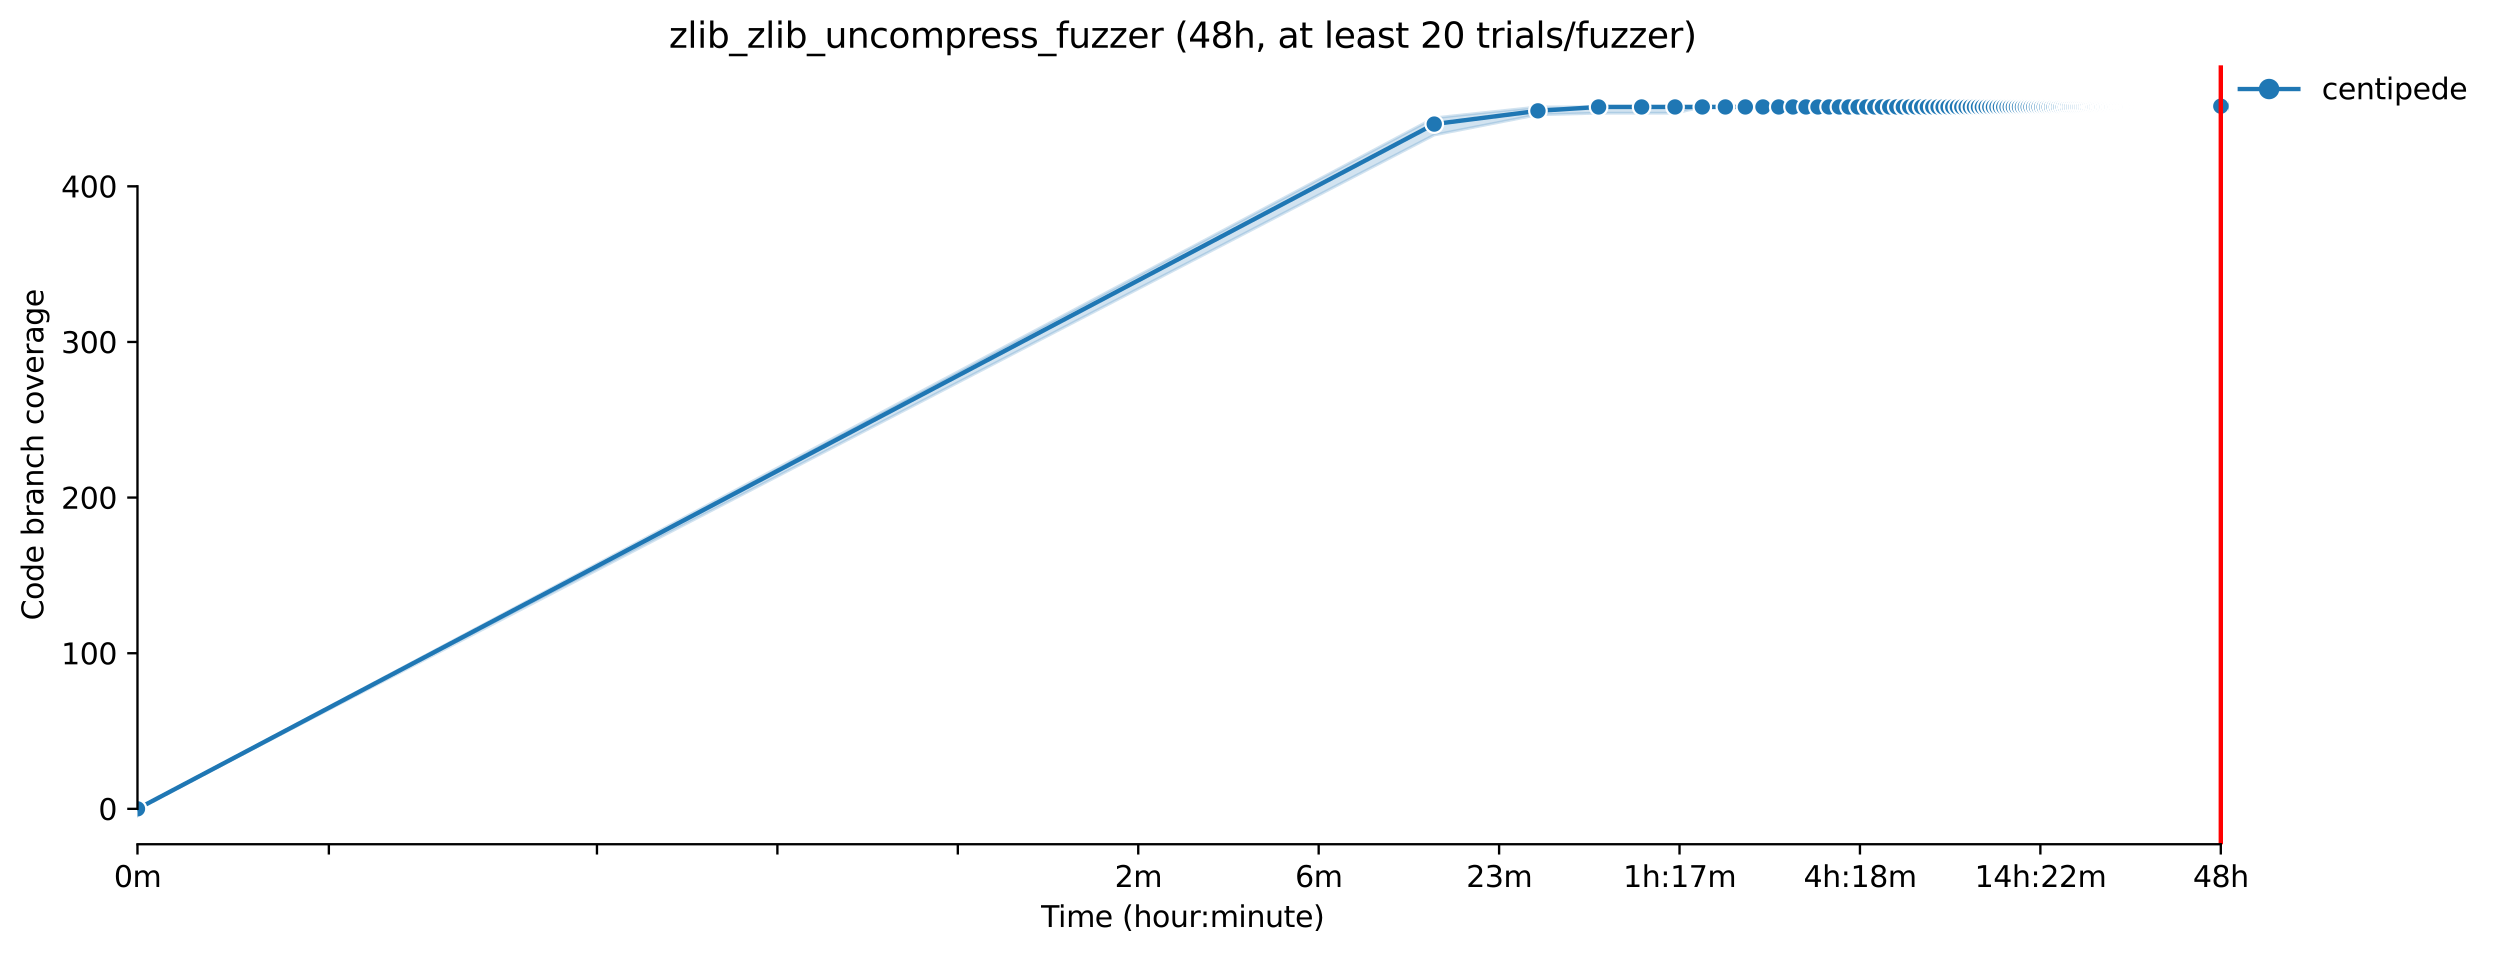 <?xml version="1.0" encoding="utf-8" standalone="no"?>
<!DOCTYPE svg PUBLIC "-//W3C//DTD SVG 1.1//EN"
  "http://www.w3.org/Graphics/SVG/1.1/DTD/svg11.dtd">
<svg xmlns:xlink="http://www.w3.org/1999/xlink" width="854.096pt" height="325.986pt" viewBox="0 0 854.096 325.986" xmlns="http://www.w3.org/2000/svg" version="1.1">
 <defs>
  <style type="text/css">*{stroke-linejoin: round; stroke-linecap: butt}</style>
 </defs>
 <g id="figure_1">
  <g id="patch_1">
   <path d="M 0 325.986 
L 854.096 325.986 
L 854.096 0 
L 0 0 
z
" style="fill: #ffffff"/>
  </g>
  <g id="axes_1">
   <g id="patch_2">
    <path d="M 46.966 288.43 
L 761.206 288.43 
L 761.206 22.318 
L 46.966 22.318 
z
" style="fill: #ffffff"/>
   </g>
   <g id="PolyCollection_1">
    <defs>
     <path id="ma73a3c21d6" d="M 46.966 -49.652 
L 46.966 -49.652 
L 489.99 -279.875 
L 525.418 -286.787 
L 546.142 -287.319 
L 560.846 -287.319 
L 572.252 -287.319 
L 581.57 -289.426 
L 589.449 -289.445 
L 596.275 -289.445 
L 602.295 -289.445 
L 607.68 -289.445 
L 612.551 -289.445 
L 616.999 -289.445 
L 621.09 -289.445 
L 624.878 -289.445 
L 628.404 -289.445 
L 631.703 -289.445 
L 634.801 -289.445 
L 637.723 -289.445 
L 640.486 -289.445 
L 643.108 -289.445 
L 645.602 -289.445 
L 647.98 -289.445 
L 650.252 -289.445 
L 652.427 -289.445 
L 654.514 -289.445 
L 656.518 -289.445 
L 658.447 -289.445 
L 660.306 -289.445 
L 662.1 -289.445 
L 663.832 -289.445 
L 665.508 -289.445 
L 667.131 -289.445 
L 668.704 -289.445 
L 670.23 -289.445 
L 671.711 -289.445 
L 673.151 -289.445 
L 674.552 -289.445 
L 675.915 -289.445 
L 677.242 -289.445 
L 678.536 -289.445 
L 679.799 -289.445 
L 681.03 -289.445 
L 682.233 -289.445 
L 683.408 -289.445 
L 684.557 -289.445 
L 685.68 -289.445 
L 686.779 -289.445 
L 687.855 -289.445 
L 688.909 -289.445 
L 689.942 -289.445 
L 690.954 -289.445 
L 691.946 -289.445 
L 692.92 -289.445 
L 693.875 -289.445 
L 694.813 -289.445 
L 695.734 -289.445 
L 696.639 -289.445 
L 697.528 -289.445 
L 698.402 -289.445 
L 699.261 -289.445 
L 700.105 -289.445 
L 700.937 -289.445 
L 701.754 -289.445 
L 702.559 -289.445 
L 703.352 -289.445 
L 704.132 -289.445 
L 704.901 -289.445 
L 705.658 -289.445 
L 706.404 -289.445 
L 707.14 -289.445 
L 707.865 -289.445 
L 708.58 -289.445 
L 709.285 -289.445 
L 709.98 -289.445 
L 710.666 -289.445 
L 711.343 -289.445 
L 712.011 -289.445 
L 712.671 -289.445 
L 713.322 -289.445 
L 713.965 -289.445 
L 714.6 -289.445 
L 715.227 -289.445 
L 715.846 -289.445 
L 716.458 -289.445 
L 717.063 -289.445 
L 717.661 -289.445 
L 718.252 -289.445 
L 718.836 -289.445 
L 719.414 -289.445 
L 719.985 -289.445 
L 720.55 -289.445 
L 721.108 -289.445 
L 721.661 -289.445 
L 722.207 -289.445 
L 722.748 -289.445 
L 723.284 -289.445 
L 723.813 -289.445 
L 724.337 -289.445 
L 724.856 -289.445 
L 725.37 -289.445 
L 725.879 -289.445 
L 726.382 -289.445 
L 726.881 -289.445 
L 727.375 -289.445 
L 727.864 -289.445 
L 728.348 -289.445 
L 728.828 -289.445 
L 729.304 -289.445 
L 729.775 -289.445 
L 730.242 -289.445 
L 730.704 -289.445 
L 731.163 -289.445 
L 731.617 -289.445 
L 732.067 -289.445 
L 732.514 -289.445 
L 732.956 -289.445 
L 733.395 -289.445 
L 733.83 -289.445 
L 734.261 -289.445 
L 734.689 -289.445 
L 735.113 -289.445 
L 735.534 -289.445 
L 735.951 -289.445 
L 736.365 -289.445 
L 736.775 -289.445 
L 737.183 -289.445 
L 737.587 -289.445 
L 737.988 -289.445 
L 738.385 -289.445 
L 738.78 -289.445 
L 739.172 -289.445 
L 739.56 -289.445 
L 739.946 -289.445 
L 740.329 -289.445 
L 740.709 -289.445 
L 741.086 -289.445 
L 741.461 -289.445 
L 741.832 -289.445 
L 742.202 -289.445 
L 742.568 -289.445 
L 742.932 -289.445 
L 743.293 -289.445 
L 743.652 -289.445 
L 744.008 -289.445 
L 744.362 -289.445 
L 744.713 -289.445 
L 745.062 -289.445 
L 745.408 -289.445 
L 745.752 -289.445 
L 746.094 -289.445 
L 746.434 -289.445 
L 746.771 -289.445 
L 747.106 -289.445 
L 747.439 -289.445 
L 747.77 -289.445 
L 748.099 -289.445 
L 748.426 -289.445 
L 748.75 -289.445 
L 749.073 -289.445 
L 749.393 -289.445 
L 749.711 -289.445 
L 750.028 -289.445 
L 750.342 -289.445 
L 750.655 -289.445 
L 750.966 -289.445 
L 751.275 -289.445 
L 751.582 -289.445 
L 751.887 -289.445 
L 752.19 -289.445 
L 752.492 -289.445 
L 752.791 -289.445 
L 753.089 -289.445 
L 753.386 -289.445 
L 753.68 -289.445 
L 753.973 -289.445 
L 754.265 -289.445 
L 754.554 -289.445 
L 754.842 -289.445 
L 755.128 -289.445 
L 755.413 -289.445 
L 755.696 -289.445 
L 755.978 -289.445 
L 756.258 -289.445 
L 756.537 -289.445 
L 756.814 -289.445 
L 757.089 -289.445 
L 757.363 -289.445 
L 757.636 -289.445 
L 757.907 -289.445 
L 758.177 -289.445 
L 758.445 -289.445 
L 758.712 -289.445 
L 758.712 -291.572 
L 758.712 -291.572 
L 758.445 -291.572 
L 758.177 -291.572 
L 757.907 -291.572 
L 757.636 -291.572 
L 757.363 -291.572 
L 757.089 -291.572 
L 756.814 -291.572 
L 756.537 -291.572 
L 756.258 -291.572 
L 755.978 -291.572 
L 755.696 -291.572 
L 755.413 -291.572 
L 755.128 -291.572 
L 754.842 -291.572 
L 754.554 -291.572 
L 754.265 -291.572 
L 753.973 -291.572 
L 753.68 -291.572 
L 753.386 -291.572 
L 753.089 -291.572 
L 752.791 -291.572 
L 752.492 -291.572 
L 752.19 -291.572 
L 751.887 -291.572 
L 751.582 -291.572 
L 751.275 -291.572 
L 750.966 -291.572 
L 750.655 -291.572 
L 750.342 -291.572 
L 750.028 -291.572 
L 749.711 -291.572 
L 749.393 -291.572 
L 749.073 -291.572 
L 748.75 -291.306 
L 748.426 -291.041 
L 748.099 -291.306 
L 747.77 -291.306 
L 747.439 -291.306 
L 747.106 -291.306 
L 746.771 -291.306 
L 746.434 -291.306 
L 746.094 -291.572 
L 745.752 -291.306 
L 745.408 -291.306 
L 745.062 -291.306 
L 744.713 -291.306 
L 744.362 -291.313 
L 744.008 -291.306 
L 743.652 -291.306 
L 743.293 -291.306 
L 742.932 -291.041 
L 742.568 -291.306 
L 742.202 -291.041 
L 741.832 -291.041 
L 741.461 -291.041 
L 741.086 -291.306 
L 740.709 -290.775 
L 740.329 -291.041 
L 739.946 -291.041 
L 739.56 -291.041 
L 739.172 -291.041 
L 738.78 -290.781 
L 738.385 -291.047 
L 737.988 -291.041 
L 737.587 -291.041 
L 737.183 -291.041 
L 736.775 -291.041 
L 736.365 -291.041 
L 735.951 -290.775 
L 735.534 -291.041 
L 735.113 -291.306 
L 734.689 -291.041 
L 734.261 -291.041 
L 733.83 -291.041 
L 733.395 -291.041 
L 732.956 -291.041 
L 732.514 -290.775 
L 732.067 -291.041 
L 731.617 -291.041 
L 731.163 -291.041 
L 730.704 -291.041 
L 730.242 -291.041 
L 729.775 -291.041 
L 729.304 -291.041 
L 728.828 -291.041 
L 728.348 -291.041 
L 727.864 -291.041 
L 727.375 -291.041 
L 726.881 -291.041 
L 726.382 -291.041 
L 725.879 -291.041 
L 725.37 -291.041 
L 724.856 -291.041 
L 724.337 -291.306 
L 723.813 -291.041 
L 723.284 -291.041 
L 722.748 -291.041 
L 722.207 -291.047 
L 721.661 -291.041 
L 721.108 -291.047 
L 720.55 -291.041 
L 719.985 -291.041 
L 719.414 -291.041 
L 718.836 -291.041 
L 718.252 -291.041 
L 717.661 -291.041 
L 717.063 -291.041 
L 716.458 -291.041 
L 715.846 -291.041 
L 715.227 -291.306 
L 714.6 -291.041 
L 713.965 -291.041 
L 713.322 -291.041 
L 712.671 -291.041 
L 712.011 -291.041 
L 711.343 -291.041 
L 710.666 -291.041 
L 709.98 -291.041 
L 709.285 -291.041 
L 708.58 -291.041 
L 707.865 -290.781 
L 707.14 -291.041 
L 706.404 -291.041 
L 705.658 -291.041 
L 704.901 -291.041 
L 704.132 -291.041 
L 703.352 -291.041 
L 702.559 -291.041 
L 701.754 -291.041 
L 700.937 -291.041 
L 700.105 -291.041 
L 699.261 -291.041 
L 698.402 -291.041 
L 697.528 -291.041 
L 696.639 -291.041 
L 695.734 -291.041 
L 694.813 -291.041 
L 693.875 -291.041 
L 692.92 -291.306 
L 691.946 -291.572 
L 690.954 -291.041 
L 689.942 -291.041 
L 688.909 -291.041 
L 687.855 -291.572 
L 686.779 -291.306 
L 685.68 -290.781 
L 684.557 -291.041 
L 683.408 -291.041 
L 682.233 -291.041 
L 681.03 -291.041 
L 679.799 -291.041 
L 678.536 -291.306 
L 677.242 -291.041 
L 675.915 -291.041 
L 674.552 -291.041 
L 673.151 -291.313 
L 671.711 -291.306 
L 670.23 -290.775 
L 668.704 -290.775 
L 667.131 -291.041 
L 665.508 -290.243 
L 663.832 -290.509 
L 662.1 -290.243 
L 660.306 -290.509 
L 658.447 -290.243 
L 656.518 -290.509 
L 654.514 -290.243 
L 652.427 -290.243 
L 650.252 -290.243 
L 647.98 -290.243 
L 645.602 -290.243 
L 643.108 -290.509 
L 640.486 -290.243 
L 637.723 -290.243 
L 634.801 -290.243 
L 631.703 -290.509 
L 628.404 -290.243 
L 624.878 -290.243 
L 621.09 -290.509 
L 616.999 -290.243 
L 612.551 -290.243 
L 607.68 -289.977 
L 602.295 -289.711 
L 596.275 -289.445 
L 589.449 -289.445 
L 581.57 -289.445 
L 572.252 -289.445 
L 560.846 -289.445 
L 546.142 -289.445 
L 525.418 -289.445 
L 489.99 -285.724 
L 46.966 -49.652 
z
" style="stroke: #1f77b4; stroke-opacity: 0.2"/>
    </defs>
    <g clip-path="url(#pc177190a1e)">
     <use xlink:href="#ma73a3c21d6" x="0" y="325.986" style="fill: #1f77b4; fill-opacity: 0.2; stroke: #1f77b4; stroke-opacity: 0.2"/>
    </g>
   </g>
   <g id="matplotlib.axis_1">
    <g id="xtick_1">
     <g id="line2d_1">
      <defs>
       <path id="mec82f79490" d="M 0 0 
L 0 3.5 
" style="stroke: #000000; stroke-width: 0.8"/>
      </defs>
      <g>
       <use xlink:href="#mec82f79490" x="46.966" y="288.43" style="stroke: #000000; stroke-width: 0.8"/>
      </g>
     </g>
     <g id="text_1">
      <!-- 0m -->
      <g transform="translate(38.914 303.029) scale(0.1 -0.1)">
       <defs>
        <path id="DejaVuSans-30" d="M 2034 4250 
Q 1547 4250 1301 3770 
Q 1056 3291 1056 2328 
Q 1056 1369 1301 889 
Q 1547 409 2034 409 
Q 2525 409 2770 889 
Q 3016 1369 3016 2328 
Q 3016 3291 2770 3770 
Q 2525 4250 2034 4250 
z
M 2034 4750 
Q 2819 4750 3233 4129 
Q 3647 3509 3647 2328 
Q 3647 1150 3233 529 
Q 2819 -91 2034 -91 
Q 1250 -91 836 529 
Q 422 1150 422 2328 
Q 422 3509 836 4129 
Q 1250 4750 2034 4750 
z
" transform="scale(0.016)"/>
        <path id="DejaVuSans-6d" d="M 3328 2828 
Q 3544 3216 3844 3400 
Q 4144 3584 4550 3584 
Q 5097 3584 5394 3201 
Q 5691 2819 5691 2113 
L 5691 0 
L 5113 0 
L 5113 2094 
Q 5113 2597 4934 2840 
Q 4756 3084 4391 3084 
Q 3944 3084 3684 2787 
Q 3425 2491 3425 1978 
L 3425 0 
L 2847 0 
L 2847 2094 
Q 2847 2600 2669 2842 
Q 2491 3084 2119 3084 
Q 1678 3084 1418 2786 
Q 1159 2488 1159 1978 
L 1159 0 
L 581 0 
L 581 3500 
L 1159 3500 
L 1159 2956 
Q 1356 3278 1631 3431 
Q 1906 3584 2284 3584 
Q 2666 3584 2933 3390 
Q 3200 3197 3328 2828 
z
" transform="scale(0.016)"/>
       </defs>
       <use xlink:href="#DejaVuSans-30"/>
       <use xlink:href="#DejaVuSans-6d" x="63.623"/>
      </g>
     </g>
    </g>
    <g id="xtick_2">
     <g id="line2d_2">
      <g>
       <use xlink:href="#mec82f79490" x="112.349" y="288.43" style="stroke: #000000; stroke-width: 0.8"/>
      </g>
     </g>
    </g>
    <g id="xtick_3">
     <g id="line2d_3">
      <g>
       <use xlink:href="#mec82f79490" x="203.945" y="288.43" style="stroke: #000000; stroke-width: 0.8"/>
      </g>
     </g>
    </g>
    <g id="xtick_4">
     <g id="line2d_4">
      <g>
       <use xlink:href="#mec82f79490" x="265.586" y="288.43" style="stroke: #000000; stroke-width: 0.8"/>
      </g>
     </g>
    </g>
    <g id="xtick_5">
     <g id="line2d_5">
      <g>
       <use xlink:href="#mec82f79490" x="327.227" y="288.43" style="stroke: #000000; stroke-width: 0.8"/>
      </g>
     </g>
    </g>
    <g id="xtick_6">
     <g id="line2d_6">
      <g>
       <use xlink:href="#mec82f79490" x="388.867" y="288.43" style="stroke: #000000; stroke-width: 0.8"/>
      </g>
     </g>
     <g id="text_2">
      <!-- 2m -->
      <g transform="translate(380.816 303.029) scale(0.1 -0.1)">
       <defs>
        <path id="DejaVuSans-32" d="M 1228 531 
L 3431 531 
L 3431 0 
L 469 0 
L 469 531 
Q 828 903 1448 1529 
Q 2069 2156 2228 2338 
Q 2531 2678 2651 2914 
Q 2772 3150 2772 3378 
Q 2772 3750 2511 3984 
Q 2250 4219 1831 4219 
Q 1534 4219 1204 4116 
Q 875 4013 500 3803 
L 500 4441 
Q 881 4594 1212 4672 
Q 1544 4750 1819 4750 
Q 2544 4750 2975 4387 
Q 3406 4025 3406 3419 
Q 3406 3131 3298 2873 
Q 3191 2616 2906 2266 
Q 2828 2175 2409 1742 
Q 1991 1309 1228 531 
z
" transform="scale(0.016)"/>
       </defs>
       <use xlink:href="#DejaVuSans-32"/>
       <use xlink:href="#DejaVuSans-6d" x="63.623"/>
      </g>
     </g>
    </g>
    <g id="xtick_7">
     <g id="line2d_7">
      <g>
       <use xlink:href="#mec82f79490" x="450.508" y="288.43" style="stroke: #000000; stroke-width: 0.8"/>
      </g>
     </g>
     <g id="text_3">
      <!-- 6m -->
      <g transform="translate(442.457 303.029) scale(0.1 -0.1)">
       <defs>
        <path id="DejaVuSans-36" d="M 2113 2584 
Q 1688 2584 1439 2293 
Q 1191 2003 1191 1497 
Q 1191 994 1439 701 
Q 1688 409 2113 409 
Q 2538 409 2786 701 
Q 3034 994 3034 1497 
Q 3034 2003 2786 2293 
Q 2538 2584 2113 2584 
z
M 3366 4563 
L 3366 3988 
Q 3128 4100 2886 4159 
Q 2644 4219 2406 4219 
Q 1781 4219 1451 3797 
Q 1122 3375 1075 2522 
Q 1259 2794 1537 2939 
Q 1816 3084 2150 3084 
Q 2853 3084 3261 2657 
Q 3669 2231 3669 1497 
Q 3669 778 3244 343 
Q 2819 -91 2113 -91 
Q 1303 -91 875 529 
Q 447 1150 447 2328 
Q 447 3434 972 4092 
Q 1497 4750 2381 4750 
Q 2619 4750 2861 4703 
Q 3103 4656 3366 4563 
z
" transform="scale(0.016)"/>
       </defs>
       <use xlink:href="#DejaVuSans-36"/>
       <use xlink:href="#DejaVuSans-6d" x="63.623"/>
      </g>
     </g>
    </g>
    <g id="xtick_8">
     <g id="line2d_8">
      <g>
       <use xlink:href="#mec82f79490" x="512.149" y="288.43" style="stroke: #000000; stroke-width: 0.8"/>
      </g>
     </g>
     <g id="text_4">
      <!-- 23m -->
      <g transform="translate(500.916 303.029) scale(0.1 -0.1)">
       <defs>
        <path id="DejaVuSans-33" d="M 2597 2516 
Q 3050 2419 3304 2112 
Q 3559 1806 3559 1356 
Q 3559 666 3084 287 
Q 2609 -91 1734 -91 
Q 1441 -91 1130 -33 
Q 819 25 488 141 
L 488 750 
Q 750 597 1062 519 
Q 1375 441 1716 441 
Q 2309 441 2620 675 
Q 2931 909 2931 1356 
Q 2931 1769 2642 2001 
Q 2353 2234 1838 2234 
L 1294 2234 
L 1294 2753 
L 1863 2753 
Q 2328 2753 2575 2939 
Q 2822 3125 2822 3475 
Q 2822 3834 2567 4026 
Q 2313 4219 1838 4219 
Q 1578 4219 1281 4162 
Q 984 4106 628 3988 
L 628 4550 
Q 988 4650 1302 4700 
Q 1616 4750 1894 4750 
Q 2613 4750 3031 4423 
Q 3450 4097 3450 3541 
Q 3450 3153 3228 2886 
Q 3006 2619 2597 2516 
z
" transform="scale(0.016)"/>
       </defs>
       <use xlink:href="#DejaVuSans-32"/>
       <use xlink:href="#DejaVuSans-33" x="63.623"/>
       <use xlink:href="#DejaVuSans-6d" x="127.246"/>
      </g>
     </g>
    </g>
    <g id="xtick_9">
     <g id="line2d_9">
      <g>
       <use xlink:href="#mec82f79490" x="573.79" y="288.43" style="stroke: #000000; stroke-width: 0.8"/>
      </g>
     </g>
     <g id="text_5">
      <!-- 1h:17m -->
      <g transform="translate(554.523 303.029) scale(0.1 -0.1)">
       <defs>
        <path id="DejaVuSans-31" d="M 794 531 
L 1825 531 
L 1825 4091 
L 703 3866 
L 703 4441 
L 1819 4666 
L 2450 4666 
L 2450 531 
L 3481 531 
L 3481 0 
L 794 0 
L 794 531 
z
" transform="scale(0.016)"/>
        <path id="DejaVuSans-68" d="M 3513 2113 
L 3513 0 
L 2938 0 
L 2938 2094 
Q 2938 2591 2744 2837 
Q 2550 3084 2163 3084 
Q 1697 3084 1428 2787 
Q 1159 2491 1159 1978 
L 1159 0 
L 581 0 
L 581 4863 
L 1159 4863 
L 1159 2956 
Q 1366 3272 1645 3428 
Q 1925 3584 2291 3584 
Q 2894 3584 3203 3211 
Q 3513 2838 3513 2113 
z
" transform="scale(0.016)"/>
        <path id="DejaVuSans-3a" d="M 750 794 
L 1409 794 
L 1409 0 
L 750 0 
L 750 794 
z
M 750 3309 
L 1409 3309 
L 1409 2516 
L 750 2516 
L 750 3309 
z
" transform="scale(0.016)"/>
        <path id="DejaVuSans-37" d="M 525 4666 
L 3525 4666 
L 3525 4397 
L 1831 0 
L 1172 0 
L 2766 4134 
L 525 4134 
L 525 4666 
z
" transform="scale(0.016)"/>
       </defs>
       <use xlink:href="#DejaVuSans-31"/>
       <use xlink:href="#DejaVuSans-68" x="63.623"/>
       <use xlink:href="#DejaVuSans-3a" x="127.002"/>
       <use xlink:href="#DejaVuSans-31" x="160.693"/>
       <use xlink:href="#DejaVuSans-37" x="224.316"/>
       <use xlink:href="#DejaVuSans-6d" x="287.939"/>
      </g>
     </g>
    </g>
    <g id="xtick_10">
     <g id="line2d_10">
      <g>
       <use xlink:href="#mec82f79490" x="635.431" y="288.43" style="stroke: #000000; stroke-width: 0.8"/>
      </g>
     </g>
     <g id="text_6">
      <!-- 4h:18m -->
      <g transform="translate(616.163 303.029) scale(0.1 -0.1)">
       <defs>
        <path id="DejaVuSans-34" d="M 2419 4116 
L 825 1625 
L 2419 1625 
L 2419 4116 
z
M 2253 4666 
L 3047 4666 
L 3047 1625 
L 3713 1625 
L 3713 1100 
L 3047 1100 
L 3047 0 
L 2419 0 
L 2419 1100 
L 313 1100 
L 313 1709 
L 2253 4666 
z
" transform="scale(0.016)"/>
        <path id="DejaVuSans-38" d="M 2034 2216 
Q 1584 2216 1326 1975 
Q 1069 1734 1069 1313 
Q 1069 891 1326 650 
Q 1584 409 2034 409 
Q 2484 409 2743 651 
Q 3003 894 3003 1313 
Q 3003 1734 2745 1975 
Q 2488 2216 2034 2216 
z
M 1403 2484 
Q 997 2584 770 2862 
Q 544 3141 544 3541 
Q 544 4100 942 4425 
Q 1341 4750 2034 4750 
Q 2731 4750 3128 4425 
Q 3525 4100 3525 3541 
Q 3525 3141 3298 2862 
Q 3072 2584 2669 2484 
Q 3125 2378 3379 2068 
Q 3634 1759 3634 1313 
Q 3634 634 3220 271 
Q 2806 -91 2034 -91 
Q 1263 -91 848 271 
Q 434 634 434 1313 
Q 434 1759 690 2068 
Q 947 2378 1403 2484 
z
M 1172 3481 
Q 1172 3119 1398 2916 
Q 1625 2713 2034 2713 
Q 2441 2713 2670 2916 
Q 2900 3119 2900 3481 
Q 2900 3844 2670 4047 
Q 2441 4250 2034 4250 
Q 1625 4250 1398 4047 
Q 1172 3844 1172 3481 
z
" transform="scale(0.016)"/>
       </defs>
       <use xlink:href="#DejaVuSans-34"/>
       <use xlink:href="#DejaVuSans-68" x="63.623"/>
       <use xlink:href="#DejaVuSans-3a" x="127.002"/>
       <use xlink:href="#DejaVuSans-31" x="160.693"/>
       <use xlink:href="#DejaVuSans-38" x="224.316"/>
       <use xlink:href="#DejaVuSans-6d" x="287.939"/>
      </g>
     </g>
    </g>
    <g id="xtick_11">
     <g id="line2d_11">
      <g>
       <use xlink:href="#mec82f79490" x="697.071" y="288.43" style="stroke: #000000; stroke-width: 0.8"/>
      </g>
     </g>
     <g id="text_7">
      <!-- 14h:22m -->
      <g transform="translate(674.623 303.029) scale(0.1 -0.1)">
       <use xlink:href="#DejaVuSans-31"/>
       <use xlink:href="#DejaVuSans-34" x="63.623"/>
       <use xlink:href="#DejaVuSans-68" x="127.246"/>
       <use xlink:href="#DejaVuSans-3a" x="190.625"/>
       <use xlink:href="#DejaVuSans-32" x="224.316"/>
       <use xlink:href="#DejaVuSans-32" x="287.939"/>
       <use xlink:href="#DejaVuSans-6d" x="351.562"/>
      </g>
     </g>
    </g>
    <g id="xtick_12">
     <g id="line2d_12">
      <g>
       <use xlink:href="#mec82f79490" x="758.712" y="288.43" style="stroke: #000000; stroke-width: 0.8"/>
      </g>
     </g>
     <g id="text_8">
      <!-- 48h -->
      <g transform="translate(749.181 303.029) scale(0.1 -0.1)">
       <use xlink:href="#DejaVuSans-34"/>
       <use xlink:href="#DejaVuSans-38" x="63.623"/>
       <use xlink:href="#DejaVuSans-68" x="127.246"/>
      </g>
     </g>
    </g>
    <g id="text_9">
     <!-- Time (hour:minute) -->
     <g transform="translate(355.679 316.707) scale(0.1 -0.1)">
      <defs>
       <path id="DejaVuSans-54" d="M -19 4666 
L 3928 4666 
L 3928 4134 
L 2272 4134 
L 2272 0 
L 1638 0 
L 1638 4134 
L -19 4134 
L -19 4666 
z
" transform="scale(0.016)"/>
       <path id="DejaVuSans-69" d="M 603 3500 
L 1178 3500 
L 1178 0 
L 603 0 
L 603 3500 
z
M 603 4863 
L 1178 4863 
L 1178 4134 
L 603 4134 
L 603 4863 
z
" transform="scale(0.016)"/>
       <path id="DejaVuSans-65" d="M 3597 1894 
L 3597 1613 
L 953 1613 
Q 991 1019 1311 708 
Q 1631 397 2203 397 
Q 2534 397 2845 478 
Q 3156 559 3463 722 
L 3463 178 
Q 3153 47 2828 -22 
Q 2503 -91 2169 -91 
Q 1331 -91 842 396 
Q 353 884 353 1716 
Q 353 2575 817 3079 
Q 1281 3584 2069 3584 
Q 2775 3584 3186 3129 
Q 3597 2675 3597 1894 
z
M 3022 2063 
Q 3016 2534 2758 2815 
Q 2500 3097 2075 3097 
Q 1594 3097 1305 2825 
Q 1016 2553 972 2059 
L 3022 2063 
z
" transform="scale(0.016)"/>
       <path id="DejaVuSans-20" transform="scale(0.016)"/>
       <path id="DejaVuSans-28" d="M 1984 4856 
Q 1566 4138 1362 3434 
Q 1159 2731 1159 2009 
Q 1159 1288 1364 580 
Q 1569 -128 1984 -844 
L 1484 -844 
Q 1016 -109 783 600 
Q 550 1309 550 2009 
Q 550 2706 781 3412 
Q 1013 4119 1484 4856 
L 1984 4856 
z
" transform="scale(0.016)"/>
       <path id="DejaVuSans-6f" d="M 1959 3097 
Q 1497 3097 1228 2736 
Q 959 2375 959 1747 
Q 959 1119 1226 758 
Q 1494 397 1959 397 
Q 2419 397 2687 759 
Q 2956 1122 2956 1747 
Q 2956 2369 2687 2733 
Q 2419 3097 1959 3097 
z
M 1959 3584 
Q 2709 3584 3137 3096 
Q 3566 2609 3566 1747 
Q 3566 888 3137 398 
Q 2709 -91 1959 -91 
Q 1206 -91 779 398 
Q 353 888 353 1747 
Q 353 2609 779 3096 
Q 1206 3584 1959 3584 
z
" transform="scale(0.016)"/>
       <path id="DejaVuSans-75" d="M 544 1381 
L 544 3500 
L 1119 3500 
L 1119 1403 
Q 1119 906 1312 657 
Q 1506 409 1894 409 
Q 2359 409 2629 706 
Q 2900 1003 2900 1516 
L 2900 3500 
L 3475 3500 
L 3475 0 
L 2900 0 
L 2900 538 
Q 2691 219 2414 64 
Q 2138 -91 1772 -91 
Q 1169 -91 856 284 
Q 544 659 544 1381 
z
M 1991 3584 
L 1991 3584 
z
" transform="scale(0.016)"/>
       <path id="DejaVuSans-72" d="M 2631 2963 
Q 2534 3019 2420 3045 
Q 2306 3072 2169 3072 
Q 1681 3072 1420 2755 
Q 1159 2438 1159 1844 
L 1159 0 
L 581 0 
L 581 3500 
L 1159 3500 
L 1159 2956 
Q 1341 3275 1631 3429 
Q 1922 3584 2338 3584 
Q 2397 3584 2469 3576 
Q 2541 3569 2628 3553 
L 2631 2963 
z
" transform="scale(0.016)"/>
       <path id="DejaVuSans-6e" d="M 3513 2113 
L 3513 0 
L 2938 0 
L 2938 2094 
Q 2938 2591 2744 2837 
Q 2550 3084 2163 3084 
Q 1697 3084 1428 2787 
Q 1159 2491 1159 1978 
L 1159 0 
L 581 0 
L 581 3500 
L 1159 3500 
L 1159 2956 
Q 1366 3272 1645 3428 
Q 1925 3584 2291 3584 
Q 2894 3584 3203 3211 
Q 3513 2838 3513 2113 
z
" transform="scale(0.016)"/>
       <path id="DejaVuSans-74" d="M 1172 4494 
L 1172 3500 
L 2356 3500 
L 2356 3053 
L 1172 3053 
L 1172 1153 
Q 1172 725 1289 603 
Q 1406 481 1766 481 
L 2356 481 
L 2356 0 
L 1766 0 
Q 1100 0 847 248 
Q 594 497 594 1153 
L 594 3053 
L 172 3053 
L 172 3500 
L 594 3500 
L 594 4494 
L 1172 4494 
z
" transform="scale(0.016)"/>
       <path id="DejaVuSans-29" d="M 513 4856 
L 1013 4856 
Q 1481 4119 1714 3412 
Q 1947 2706 1947 2009 
Q 1947 1309 1714 600 
Q 1481 -109 1013 -844 
L 513 -844 
Q 928 -128 1133 580 
Q 1338 1288 1338 2009 
Q 1338 2731 1133 3434 
Q 928 4138 513 4856 
z
" transform="scale(0.016)"/>
      </defs>
      <use xlink:href="#DejaVuSans-54"/>
      <use xlink:href="#DejaVuSans-69" x="57.959"/>
      <use xlink:href="#DejaVuSans-6d" x="85.742"/>
      <use xlink:href="#DejaVuSans-65" x="183.154"/>
      <use xlink:href="#DejaVuSans-20" x="244.678"/>
      <use xlink:href="#DejaVuSans-28" x="276.465"/>
      <use xlink:href="#DejaVuSans-68" x="315.479"/>
      <use xlink:href="#DejaVuSans-6f" x="378.857"/>
      <use xlink:href="#DejaVuSans-75" x="440.039"/>
      <use xlink:href="#DejaVuSans-72" x="503.418"/>
      <use xlink:href="#DejaVuSans-3a" x="542.781"/>
      <use xlink:href="#DejaVuSans-6d" x="576.473"/>
      <use xlink:href="#DejaVuSans-69" x="673.885"/>
      <use xlink:href="#DejaVuSans-6e" x="701.668"/>
      <use xlink:href="#DejaVuSans-75" x="765.047"/>
      <use xlink:href="#DejaVuSans-74" x="828.426"/>
      <use xlink:href="#DejaVuSans-65" x="867.635"/>
      <use xlink:href="#DejaVuSans-29" x="929.158"/>
     </g>
    </g>
   </g>
   <g id="matplotlib.axis_2">
    <g id="ytick_1">
     <g id="line2d_13">
      <defs>
       <path id="md5a7e66df7" d="M 0 0 
L -3.5 0 
" style="stroke: #000000; stroke-width: 0.8"/>
      </defs>
      <g>
       <use xlink:href="#md5a7e66df7" x="46.966" y="276.334" style="stroke: #000000; stroke-width: 0.8"/>
      </g>
     </g>
     <g id="text_10">
      <!-- 0 -->
      <g transform="translate(33.603 280.133) scale(0.1 -0.1)">
       <use xlink:href="#DejaVuSans-30"/>
      </g>
     </g>
    </g>
    <g id="ytick_2">
     <g id="line2d_14">
      <g>
       <use xlink:href="#md5a7e66df7" x="46.966" y="223.165" style="stroke: #000000; stroke-width: 0.8"/>
      </g>
     </g>
     <g id="text_11">
      <!-- 100 -->
      <g transform="translate(20.878 226.964) scale(0.1 -0.1)">
       <use xlink:href="#DejaVuSans-31"/>
       <use xlink:href="#DejaVuSans-30" x="63.623"/>
       <use xlink:href="#DejaVuSans-30" x="127.246"/>
      </g>
     </g>
    </g>
    <g id="ytick_3">
     <g id="line2d_15">
      <g>
       <use xlink:href="#md5a7e66df7" x="46.966" y="169.996" style="stroke: #000000; stroke-width: 0.8"/>
      </g>
     </g>
     <g id="text_12">
      <!-- 200 -->
      <g transform="translate(20.878 173.795) scale(0.1 -0.1)">
       <use xlink:href="#DejaVuSans-32"/>
       <use xlink:href="#DejaVuSans-30" x="63.623"/>
       <use xlink:href="#DejaVuSans-30" x="127.246"/>
      </g>
     </g>
    </g>
    <g id="ytick_4">
     <g id="line2d_16">
      <g>
       <use xlink:href="#md5a7e66df7" x="46.966" y="116.826" style="stroke: #000000; stroke-width: 0.8"/>
      </g>
     </g>
     <g id="text_13">
      <!-- 300 -->
      <g transform="translate(20.878 120.626) scale(0.1 -0.1)">
       <use xlink:href="#DejaVuSans-33"/>
       <use xlink:href="#DejaVuSans-30" x="63.623"/>
       <use xlink:href="#DejaVuSans-30" x="127.246"/>
      </g>
     </g>
    </g>
    <g id="ytick_5">
     <g id="line2d_17">
      <g>
       <use xlink:href="#md5a7e66df7" x="46.966" y="63.657" style="stroke: #000000; stroke-width: 0.8"/>
      </g>
     </g>
     <g id="text_14">
      <!-- 400 -->
      <g transform="translate(20.878 67.456) scale(0.1 -0.1)">
       <use xlink:href="#DejaVuSans-34"/>
       <use xlink:href="#DejaVuSans-30" x="63.623"/>
       <use xlink:href="#DejaVuSans-30" x="127.246"/>
      </g>
     </g>
    </g>
    <g id="text_15">
     <!-- Code branch coverage -->
     <g transform="translate(14.798 211.949) rotate(-90) scale(0.1 -0.1)">
      <defs>
       <path id="DejaVuSans-43" d="M 4122 4306 
L 4122 3641 
Q 3803 3938 3442 4084 
Q 3081 4231 2675 4231 
Q 1875 4231 1450 3742 
Q 1025 3253 1025 2328 
Q 1025 1406 1450 917 
Q 1875 428 2675 428 
Q 3081 428 3442 575 
Q 3803 722 4122 1019 
L 4122 359 
Q 3791 134 3420 21 
Q 3050 -91 2638 -91 
Q 1578 -91 968 557 
Q 359 1206 359 2328 
Q 359 3453 968 4101 
Q 1578 4750 2638 4750 
Q 3056 4750 3426 4639 
Q 3797 4528 4122 4306 
z
" transform="scale(0.016)"/>
       <path id="DejaVuSans-64" d="M 2906 2969 
L 2906 4863 
L 3481 4863 
L 3481 0 
L 2906 0 
L 2906 525 
Q 2725 213 2448 61 
Q 2172 -91 1784 -91 
Q 1150 -91 751 415 
Q 353 922 353 1747 
Q 353 2572 751 3078 
Q 1150 3584 1784 3584 
Q 2172 3584 2448 3432 
Q 2725 3281 2906 2969 
z
M 947 1747 
Q 947 1113 1208 752 
Q 1469 391 1925 391 
Q 2381 391 2643 752 
Q 2906 1113 2906 1747 
Q 2906 2381 2643 2742 
Q 2381 3103 1925 3103 
Q 1469 3103 1208 2742 
Q 947 2381 947 1747 
z
" transform="scale(0.016)"/>
       <path id="DejaVuSans-62" d="M 3116 1747 
Q 3116 2381 2855 2742 
Q 2594 3103 2138 3103 
Q 1681 3103 1420 2742 
Q 1159 2381 1159 1747 
Q 1159 1113 1420 752 
Q 1681 391 2138 391 
Q 2594 391 2855 752 
Q 3116 1113 3116 1747 
z
M 1159 2969 
Q 1341 3281 1617 3432 
Q 1894 3584 2278 3584 
Q 2916 3584 3314 3078 
Q 3713 2572 3713 1747 
Q 3713 922 3314 415 
Q 2916 -91 2278 -91 
Q 1894 -91 1617 61 
Q 1341 213 1159 525 
L 1159 0 
L 581 0 
L 581 4863 
L 1159 4863 
L 1159 2969 
z
" transform="scale(0.016)"/>
       <path id="DejaVuSans-61" d="M 2194 1759 
Q 1497 1759 1228 1600 
Q 959 1441 959 1056 
Q 959 750 1161 570 
Q 1363 391 1709 391 
Q 2188 391 2477 730 
Q 2766 1069 2766 1631 
L 2766 1759 
L 2194 1759 
z
M 3341 1997 
L 3341 0 
L 2766 0 
L 2766 531 
Q 2569 213 2275 61 
Q 1981 -91 1556 -91 
Q 1019 -91 701 211 
Q 384 513 384 1019 
Q 384 1609 779 1909 
Q 1175 2209 1959 2209 
L 2766 2209 
L 2766 2266 
Q 2766 2663 2505 2880 
Q 2244 3097 1772 3097 
Q 1472 3097 1187 3025 
Q 903 2953 641 2809 
L 641 3341 
Q 956 3463 1253 3523 
Q 1550 3584 1831 3584 
Q 2591 3584 2966 3190 
Q 3341 2797 3341 1997 
z
" transform="scale(0.016)"/>
       <path id="DejaVuSans-63" d="M 3122 3366 
L 3122 2828 
Q 2878 2963 2633 3030 
Q 2388 3097 2138 3097 
Q 1578 3097 1268 2742 
Q 959 2388 959 1747 
Q 959 1106 1268 751 
Q 1578 397 2138 397 
Q 2388 397 2633 464 
Q 2878 531 3122 666 
L 3122 134 
Q 2881 22 2623 -34 
Q 2366 -91 2075 -91 
Q 1284 -91 818 406 
Q 353 903 353 1747 
Q 353 2603 823 3093 
Q 1294 3584 2113 3584 
Q 2378 3584 2631 3529 
Q 2884 3475 3122 3366 
z
" transform="scale(0.016)"/>
       <path id="DejaVuSans-76" d="M 191 3500 
L 800 3500 
L 1894 563 
L 2988 3500 
L 3597 3500 
L 2284 0 
L 1503 0 
L 191 3500 
z
" transform="scale(0.016)"/>
       <path id="DejaVuSans-67" d="M 2906 1791 
Q 2906 2416 2648 2759 
Q 2391 3103 1925 3103 
Q 1463 3103 1205 2759 
Q 947 2416 947 1791 
Q 947 1169 1205 825 
Q 1463 481 1925 481 
Q 2391 481 2648 825 
Q 2906 1169 2906 1791 
z
M 3481 434 
Q 3481 -459 3084 -895 
Q 2688 -1331 1869 -1331 
Q 1566 -1331 1297 -1286 
Q 1028 -1241 775 -1147 
L 775 -588 
Q 1028 -725 1275 -790 
Q 1522 -856 1778 -856 
Q 2344 -856 2625 -561 
Q 2906 -266 2906 331 
L 2906 616 
Q 2728 306 2450 153 
Q 2172 0 1784 0 
Q 1141 0 747 490 
Q 353 981 353 1791 
Q 353 2603 747 3093 
Q 1141 3584 1784 3584 
Q 2172 3584 2450 3431 
Q 2728 3278 2906 2969 
L 2906 3500 
L 3481 3500 
L 3481 434 
z
" transform="scale(0.016)"/>
      </defs>
      <use xlink:href="#DejaVuSans-43"/>
      <use xlink:href="#DejaVuSans-6f" x="69.824"/>
      <use xlink:href="#DejaVuSans-64" x="131.006"/>
      <use xlink:href="#DejaVuSans-65" x="194.482"/>
      <use xlink:href="#DejaVuSans-20" x="256.006"/>
      <use xlink:href="#DejaVuSans-62" x="287.793"/>
      <use xlink:href="#DejaVuSans-72" x="351.27"/>
      <use xlink:href="#DejaVuSans-61" x="392.383"/>
      <use xlink:href="#DejaVuSans-6e" x="453.662"/>
      <use xlink:href="#DejaVuSans-63" x="517.041"/>
      <use xlink:href="#DejaVuSans-68" x="572.021"/>
      <use xlink:href="#DejaVuSans-20" x="635.4"/>
      <use xlink:href="#DejaVuSans-63" x="667.188"/>
      <use xlink:href="#DejaVuSans-6f" x="722.168"/>
      <use xlink:href="#DejaVuSans-76" x="783.35"/>
      <use xlink:href="#DejaVuSans-65" x="842.529"/>
      <use xlink:href="#DejaVuSans-72" x="904.053"/>
      <use xlink:href="#DejaVuSans-61" x="945.166"/>
      <use xlink:href="#DejaVuSans-67" x="1006.445"/>
      <use xlink:href="#DejaVuSans-65" x="1069.922"/>
     </g>
    </g>
   </g>
   <g id="line2d_18">
    <path d="M 46.966 276.334 
L 489.99 42.39 
L 525.418 37.87 
L 546.142 36.541 
L 742.932 36.541 
L 743.293 36.275 
L 758.712 36.275 
L 758.712 36.275 
" clip-path="url(#pc177190a1e)" style="fill: none; stroke: #1f77b4; stroke-width: 1.5; stroke-linecap: square"/>
    <defs>
     <path id="m0e2d8d4039" d="M 0 3 
C 0.796 3 1.559 2.684 2.121 2.121 
C 2.684 1.559 3 0.796 3 0 
C 3 -0.796 2.684 -1.559 2.121 -2.121 
C 1.559 -2.684 0.796 -3 0 -3 
C -0.796 -3 -1.559 -2.684 -2.121 -2.121 
C -2.684 -1.559 -3 -0.796 -3 0 
C -3 0.796 -2.684 1.559 -2.121 2.121 
C -1.559 2.684 -0.796 3 0 3 
z
" style="stroke: #ffffff; stroke-width: 0.75"/>
    </defs>
    <g clip-path="url(#pc177190a1e)">
     <use xlink:href="#m0e2d8d4039" x="46.966" y="276.334" style="fill: #1f77b4; stroke: #ffffff; stroke-width: 0.75"/>
     <use xlink:href="#m0e2d8d4039" x="489.99" y="42.39" style="fill: #1f77b4; stroke: #ffffff; stroke-width: 0.75"/>
     <use xlink:href="#m0e2d8d4039" x="525.418" y="37.87" style="fill: #1f77b4; stroke: #ffffff; stroke-width: 0.75"/>
     <use xlink:href="#m0e2d8d4039" x="546.142" y="36.541" style="fill: #1f77b4; stroke: #ffffff; stroke-width: 0.75"/>
     <use xlink:href="#m0e2d8d4039" x="560.846" y="36.541" style="fill: #1f77b4; stroke: #ffffff; stroke-width: 0.75"/>
     <use xlink:href="#m0e2d8d4039" x="572.252" y="36.541" style="fill: #1f77b4; stroke: #ffffff; stroke-width: 0.75"/>
     <use xlink:href="#m0e2d8d4039" x="581.57" y="36.541" style="fill: #1f77b4; stroke: #ffffff; stroke-width: 0.75"/>
     <use xlink:href="#m0e2d8d4039" x="589.449" y="36.541" style="fill: #1f77b4; stroke: #ffffff; stroke-width: 0.75"/>
     <use xlink:href="#m0e2d8d4039" x="596.275" y="36.541" style="fill: #1f77b4; stroke: #ffffff; stroke-width: 0.75"/>
     <use xlink:href="#m0e2d8d4039" x="602.295" y="36.541" style="fill: #1f77b4; stroke: #ffffff; stroke-width: 0.75"/>
     <use xlink:href="#m0e2d8d4039" x="607.68" y="36.541" style="fill: #1f77b4; stroke: #ffffff; stroke-width: 0.75"/>
     <use xlink:href="#m0e2d8d4039" x="612.551" y="36.541" style="fill: #1f77b4; stroke: #ffffff; stroke-width: 0.75"/>
     <use xlink:href="#m0e2d8d4039" x="616.999" y="36.541" style="fill: #1f77b4; stroke: #ffffff; stroke-width: 0.75"/>
     <use xlink:href="#m0e2d8d4039" x="621.09" y="36.541" style="fill: #1f77b4; stroke: #ffffff; stroke-width: 0.75"/>
     <use xlink:href="#m0e2d8d4039" x="624.878" y="36.541" style="fill: #1f77b4; stroke: #ffffff; stroke-width: 0.75"/>
     <use xlink:href="#m0e2d8d4039" x="628.404" y="36.541" style="fill: #1f77b4; stroke: #ffffff; stroke-width: 0.75"/>
     <use xlink:href="#m0e2d8d4039" x="631.703" y="36.541" style="fill: #1f77b4; stroke: #ffffff; stroke-width: 0.75"/>
     <use xlink:href="#m0e2d8d4039" x="634.801" y="36.541" style="fill: #1f77b4; stroke: #ffffff; stroke-width: 0.75"/>
     <use xlink:href="#m0e2d8d4039" x="637.723" y="36.541" style="fill: #1f77b4; stroke: #ffffff; stroke-width: 0.75"/>
     <use xlink:href="#m0e2d8d4039" x="640.486" y="36.541" style="fill: #1f77b4; stroke: #ffffff; stroke-width: 0.75"/>
     <use xlink:href="#m0e2d8d4039" x="643.108" y="36.541" style="fill: #1f77b4; stroke: #ffffff; stroke-width: 0.75"/>
     <use xlink:href="#m0e2d8d4039" x="645.602" y="36.541" style="fill: #1f77b4; stroke: #ffffff; stroke-width: 0.75"/>
     <use xlink:href="#m0e2d8d4039" x="647.98" y="36.541" style="fill: #1f77b4; stroke: #ffffff; stroke-width: 0.75"/>
     <use xlink:href="#m0e2d8d4039" x="650.252" y="36.541" style="fill: #1f77b4; stroke: #ffffff; stroke-width: 0.75"/>
     <use xlink:href="#m0e2d8d4039" x="652.427" y="36.541" style="fill: #1f77b4; stroke: #ffffff; stroke-width: 0.75"/>
     <use xlink:href="#m0e2d8d4039" x="654.514" y="36.541" style="fill: #1f77b4; stroke: #ffffff; stroke-width: 0.75"/>
     <use xlink:href="#m0e2d8d4039" x="656.518" y="36.541" style="fill: #1f77b4; stroke: #ffffff; stroke-width: 0.75"/>
     <use xlink:href="#m0e2d8d4039" x="658.447" y="36.541" style="fill: #1f77b4; stroke: #ffffff; stroke-width: 0.75"/>
     <use xlink:href="#m0e2d8d4039" x="660.306" y="36.541" style="fill: #1f77b4; stroke: #ffffff; stroke-width: 0.75"/>
     <use xlink:href="#m0e2d8d4039" x="662.1" y="36.541" style="fill: #1f77b4; stroke: #ffffff; stroke-width: 0.75"/>
     <use xlink:href="#m0e2d8d4039" x="663.832" y="36.541" style="fill: #1f77b4; stroke: #ffffff; stroke-width: 0.75"/>
     <use xlink:href="#m0e2d8d4039" x="665.508" y="36.541" style="fill: #1f77b4; stroke: #ffffff; stroke-width: 0.75"/>
     <use xlink:href="#m0e2d8d4039" x="667.131" y="36.541" style="fill: #1f77b4; stroke: #ffffff; stroke-width: 0.75"/>
     <use xlink:href="#m0e2d8d4039" x="668.704" y="36.541" style="fill: #1f77b4; stroke: #ffffff; stroke-width: 0.75"/>
     <use xlink:href="#m0e2d8d4039" x="670.23" y="36.541" style="fill: #1f77b4; stroke: #ffffff; stroke-width: 0.75"/>
     <use xlink:href="#m0e2d8d4039" x="671.711" y="36.541" style="fill: #1f77b4; stroke: #ffffff; stroke-width: 0.75"/>
     <use xlink:href="#m0e2d8d4039" x="673.151" y="36.541" style="fill: #1f77b4; stroke: #ffffff; stroke-width: 0.75"/>
     <use xlink:href="#m0e2d8d4039" x="674.552" y="36.541" style="fill: #1f77b4; stroke: #ffffff; stroke-width: 0.75"/>
     <use xlink:href="#m0e2d8d4039" x="675.915" y="36.541" style="fill: #1f77b4; stroke: #ffffff; stroke-width: 0.75"/>
     <use xlink:href="#m0e2d8d4039" x="677.242" y="36.541" style="fill: #1f77b4; stroke: #ffffff; stroke-width: 0.75"/>
     <use xlink:href="#m0e2d8d4039" x="678.536" y="36.541" style="fill: #1f77b4; stroke: #ffffff; stroke-width: 0.75"/>
     <use xlink:href="#m0e2d8d4039" x="679.799" y="36.541" style="fill: #1f77b4; stroke: #ffffff; stroke-width: 0.75"/>
     <use xlink:href="#m0e2d8d4039" x="681.03" y="36.541" style="fill: #1f77b4; stroke: #ffffff; stroke-width: 0.75"/>
     <use xlink:href="#m0e2d8d4039" x="682.233" y="36.541" style="fill: #1f77b4; stroke: #ffffff; stroke-width: 0.75"/>
     <use xlink:href="#m0e2d8d4039" x="683.408" y="36.541" style="fill: #1f77b4; stroke: #ffffff; stroke-width: 0.75"/>
     <use xlink:href="#m0e2d8d4039" x="684.557" y="36.541" style="fill: #1f77b4; stroke: #ffffff; stroke-width: 0.75"/>
     <use xlink:href="#m0e2d8d4039" x="685.68" y="36.541" style="fill: #1f77b4; stroke: #ffffff; stroke-width: 0.75"/>
     <use xlink:href="#m0e2d8d4039" x="686.779" y="36.541" style="fill: #1f77b4; stroke: #ffffff; stroke-width: 0.75"/>
     <use xlink:href="#m0e2d8d4039" x="687.855" y="36.541" style="fill: #1f77b4; stroke: #ffffff; stroke-width: 0.75"/>
     <use xlink:href="#m0e2d8d4039" x="688.909" y="36.541" style="fill: #1f77b4; stroke: #ffffff; stroke-width: 0.75"/>
     <use xlink:href="#m0e2d8d4039" x="689.942" y="36.541" style="fill: #1f77b4; stroke: #ffffff; stroke-width: 0.75"/>
     <use xlink:href="#m0e2d8d4039" x="690.954" y="36.541" style="fill: #1f77b4; stroke: #ffffff; stroke-width: 0.75"/>
     <use xlink:href="#m0e2d8d4039" x="691.946" y="36.541" style="fill: #1f77b4; stroke: #ffffff; stroke-width: 0.75"/>
     <use xlink:href="#m0e2d8d4039" x="692.92" y="36.541" style="fill: #1f77b4; stroke: #ffffff; stroke-width: 0.75"/>
     <use xlink:href="#m0e2d8d4039" x="693.875" y="36.541" style="fill: #1f77b4; stroke: #ffffff; stroke-width: 0.75"/>
     <use xlink:href="#m0e2d8d4039" x="694.813" y="36.541" style="fill: #1f77b4; stroke: #ffffff; stroke-width: 0.75"/>
     <use xlink:href="#m0e2d8d4039" x="695.734" y="36.541" style="fill: #1f77b4; stroke: #ffffff; stroke-width: 0.75"/>
     <use xlink:href="#m0e2d8d4039" x="696.639" y="36.541" style="fill: #1f77b4; stroke: #ffffff; stroke-width: 0.75"/>
     <use xlink:href="#m0e2d8d4039" x="697.528" y="36.541" style="fill: #1f77b4; stroke: #ffffff; stroke-width: 0.75"/>
     <use xlink:href="#m0e2d8d4039" x="698.402" y="36.541" style="fill: #1f77b4; stroke: #ffffff; stroke-width: 0.75"/>
     <use xlink:href="#m0e2d8d4039" x="699.261" y="36.541" style="fill: #1f77b4; stroke: #ffffff; stroke-width: 0.75"/>
     <use xlink:href="#m0e2d8d4039" x="700.105" y="36.541" style="fill: #1f77b4; stroke: #ffffff; stroke-width: 0.75"/>
     <use xlink:href="#m0e2d8d4039" x="700.937" y="36.541" style="fill: #1f77b4; stroke: #ffffff; stroke-width: 0.75"/>
     <use xlink:href="#m0e2d8d4039" x="701.754" y="36.541" style="fill: #1f77b4; stroke: #ffffff; stroke-width: 0.75"/>
     <use xlink:href="#m0e2d8d4039" x="702.559" y="36.541" style="fill: #1f77b4; stroke: #ffffff; stroke-width: 0.75"/>
     <use xlink:href="#m0e2d8d4039" x="703.352" y="36.541" style="fill: #1f77b4; stroke: #ffffff; stroke-width: 0.75"/>
     <use xlink:href="#m0e2d8d4039" x="704.132" y="36.541" style="fill: #1f77b4; stroke: #ffffff; stroke-width: 0.75"/>
     <use xlink:href="#m0e2d8d4039" x="704.901" y="36.541" style="fill: #1f77b4; stroke: #ffffff; stroke-width: 0.75"/>
     <use xlink:href="#m0e2d8d4039" x="705.658" y="36.541" style="fill: #1f77b4; stroke: #ffffff; stroke-width: 0.75"/>
     <use xlink:href="#m0e2d8d4039" x="706.404" y="36.541" style="fill: #1f77b4; stroke: #ffffff; stroke-width: 0.75"/>
     <use xlink:href="#m0e2d8d4039" x="707.14" y="36.541" style="fill: #1f77b4; stroke: #ffffff; stroke-width: 0.75"/>
     <use xlink:href="#m0e2d8d4039" x="707.865" y="36.541" style="fill: #1f77b4; stroke: #ffffff; stroke-width: 0.75"/>
     <use xlink:href="#m0e2d8d4039" x="708.58" y="36.541" style="fill: #1f77b4; stroke: #ffffff; stroke-width: 0.75"/>
     <use xlink:href="#m0e2d8d4039" x="709.285" y="36.541" style="fill: #1f77b4; stroke: #ffffff; stroke-width: 0.75"/>
     <use xlink:href="#m0e2d8d4039" x="709.98" y="36.541" style="fill: #1f77b4; stroke: #ffffff; stroke-width: 0.75"/>
     <use xlink:href="#m0e2d8d4039" x="710.666" y="36.541" style="fill: #1f77b4; stroke: #ffffff; stroke-width: 0.75"/>
     <use xlink:href="#m0e2d8d4039" x="711.343" y="36.541" style="fill: #1f77b4; stroke: #ffffff; stroke-width: 0.75"/>
     <use xlink:href="#m0e2d8d4039" x="712.011" y="36.541" style="fill: #1f77b4; stroke: #ffffff; stroke-width: 0.75"/>
     <use xlink:href="#m0e2d8d4039" x="712.671" y="36.541" style="fill: #1f77b4; stroke: #ffffff; stroke-width: 0.75"/>
     <use xlink:href="#m0e2d8d4039" x="713.322" y="36.541" style="fill: #1f77b4; stroke: #ffffff; stroke-width: 0.75"/>
     <use xlink:href="#m0e2d8d4039" x="713.965" y="36.541" style="fill: #1f77b4; stroke: #ffffff; stroke-width: 0.75"/>
     <use xlink:href="#m0e2d8d4039" x="714.6" y="36.541" style="fill: #1f77b4; stroke: #ffffff; stroke-width: 0.75"/>
     <use xlink:href="#m0e2d8d4039" x="715.227" y="36.541" style="fill: #1f77b4; stroke: #ffffff; stroke-width: 0.75"/>
     <use xlink:href="#m0e2d8d4039" x="715.846" y="36.541" style="fill: #1f77b4; stroke: #ffffff; stroke-width: 0.75"/>
     <use xlink:href="#m0e2d8d4039" x="716.458" y="36.541" style="fill: #1f77b4; stroke: #ffffff; stroke-width: 0.75"/>
     <use xlink:href="#m0e2d8d4039" x="717.063" y="36.541" style="fill: #1f77b4; stroke: #ffffff; stroke-width: 0.75"/>
     <use xlink:href="#m0e2d8d4039" x="717.661" y="36.541" style="fill: #1f77b4; stroke: #ffffff; stroke-width: 0.75"/>
     <use xlink:href="#m0e2d8d4039" x="718.252" y="36.541" style="fill: #1f77b4; stroke: #ffffff; stroke-width: 0.75"/>
     <use xlink:href="#m0e2d8d4039" x="718.836" y="36.541" style="fill: #1f77b4; stroke: #ffffff; stroke-width: 0.75"/>
     <use xlink:href="#m0e2d8d4039" x="719.414" y="36.541" style="fill: #1f77b4; stroke: #ffffff; stroke-width: 0.75"/>
     <use xlink:href="#m0e2d8d4039" x="719.985" y="36.541" style="fill: #1f77b4; stroke: #ffffff; stroke-width: 0.75"/>
     <use xlink:href="#m0e2d8d4039" x="720.55" y="36.541" style="fill: #1f77b4; stroke: #ffffff; stroke-width: 0.75"/>
     <use xlink:href="#m0e2d8d4039" x="721.108" y="36.541" style="fill: #1f77b4; stroke: #ffffff; stroke-width: 0.75"/>
     <use xlink:href="#m0e2d8d4039" x="721.661" y="36.541" style="fill: #1f77b4; stroke: #ffffff; stroke-width: 0.75"/>
     <use xlink:href="#m0e2d8d4039" x="722.207" y="36.541" style="fill: #1f77b4; stroke: #ffffff; stroke-width: 0.75"/>
     <use xlink:href="#m0e2d8d4039" x="722.748" y="36.541" style="fill: #1f77b4; stroke: #ffffff; stroke-width: 0.75"/>
     <use xlink:href="#m0e2d8d4039" x="723.284" y="36.541" style="fill: #1f77b4; stroke: #ffffff; stroke-width: 0.75"/>
     <use xlink:href="#m0e2d8d4039" x="723.813" y="36.541" style="fill: #1f77b4; stroke: #ffffff; stroke-width: 0.75"/>
     <use xlink:href="#m0e2d8d4039" x="724.337" y="36.541" style="fill: #1f77b4; stroke: #ffffff; stroke-width: 0.75"/>
     <use xlink:href="#m0e2d8d4039" x="724.856" y="36.541" style="fill: #1f77b4; stroke: #ffffff; stroke-width: 0.75"/>
     <use xlink:href="#m0e2d8d4039" x="725.37" y="36.541" style="fill: #1f77b4; stroke: #ffffff; stroke-width: 0.75"/>
     <use xlink:href="#m0e2d8d4039" x="725.879" y="36.541" style="fill: #1f77b4; stroke: #ffffff; stroke-width: 0.75"/>
     <use xlink:href="#m0e2d8d4039" x="726.382" y="36.541" style="fill: #1f77b4; stroke: #ffffff; stroke-width: 0.75"/>
     <use xlink:href="#m0e2d8d4039" x="726.881" y="36.541" style="fill: #1f77b4; stroke: #ffffff; stroke-width: 0.75"/>
     <use xlink:href="#m0e2d8d4039" x="727.375" y="36.541" style="fill: #1f77b4; stroke: #ffffff; stroke-width: 0.75"/>
     <use xlink:href="#m0e2d8d4039" x="727.864" y="36.541" style="fill: #1f77b4; stroke: #ffffff; stroke-width: 0.75"/>
     <use xlink:href="#m0e2d8d4039" x="728.348" y="36.541" style="fill: #1f77b4; stroke: #ffffff; stroke-width: 0.75"/>
     <use xlink:href="#m0e2d8d4039" x="728.828" y="36.541" style="fill: #1f77b4; stroke: #ffffff; stroke-width: 0.75"/>
     <use xlink:href="#m0e2d8d4039" x="729.304" y="36.541" style="fill: #1f77b4; stroke: #ffffff; stroke-width: 0.75"/>
     <use xlink:href="#m0e2d8d4039" x="729.775" y="36.541" style="fill: #1f77b4; stroke: #ffffff; stroke-width: 0.75"/>
     <use xlink:href="#m0e2d8d4039" x="730.242" y="36.541" style="fill: #1f77b4; stroke: #ffffff; stroke-width: 0.75"/>
     <use xlink:href="#m0e2d8d4039" x="730.704" y="36.541" style="fill: #1f77b4; stroke: #ffffff; stroke-width: 0.75"/>
     <use xlink:href="#m0e2d8d4039" x="731.163" y="36.541" style="fill: #1f77b4; stroke: #ffffff; stroke-width: 0.75"/>
     <use xlink:href="#m0e2d8d4039" x="731.617" y="36.541" style="fill: #1f77b4; stroke: #ffffff; stroke-width: 0.75"/>
     <use xlink:href="#m0e2d8d4039" x="732.067" y="36.541" style="fill: #1f77b4; stroke: #ffffff; stroke-width: 0.75"/>
     <use xlink:href="#m0e2d8d4039" x="732.514" y="36.541" style="fill: #1f77b4; stroke: #ffffff; stroke-width: 0.75"/>
     <use xlink:href="#m0e2d8d4039" x="732.956" y="36.541" style="fill: #1f77b4; stroke: #ffffff; stroke-width: 0.75"/>
     <use xlink:href="#m0e2d8d4039" x="733.395" y="36.541" style="fill: #1f77b4; stroke: #ffffff; stroke-width: 0.75"/>
     <use xlink:href="#m0e2d8d4039" x="733.83" y="36.541" style="fill: #1f77b4; stroke: #ffffff; stroke-width: 0.75"/>
     <use xlink:href="#m0e2d8d4039" x="734.261" y="36.541" style="fill: #1f77b4; stroke: #ffffff; stroke-width: 0.75"/>
     <use xlink:href="#m0e2d8d4039" x="734.689" y="36.541" style="fill: #1f77b4; stroke: #ffffff; stroke-width: 0.75"/>
     <use xlink:href="#m0e2d8d4039" x="735.113" y="36.541" style="fill: #1f77b4; stroke: #ffffff; stroke-width: 0.75"/>
     <use xlink:href="#m0e2d8d4039" x="735.534" y="36.541" style="fill: #1f77b4; stroke: #ffffff; stroke-width: 0.75"/>
     <use xlink:href="#m0e2d8d4039" x="735.951" y="36.541" style="fill: #1f77b4; stroke: #ffffff; stroke-width: 0.75"/>
     <use xlink:href="#m0e2d8d4039" x="736.365" y="36.541" style="fill: #1f77b4; stroke: #ffffff; stroke-width: 0.75"/>
     <use xlink:href="#m0e2d8d4039" x="736.775" y="36.541" style="fill: #1f77b4; stroke: #ffffff; stroke-width: 0.75"/>
     <use xlink:href="#m0e2d8d4039" x="737.183" y="36.541" style="fill: #1f77b4; stroke: #ffffff; stroke-width: 0.75"/>
     <use xlink:href="#m0e2d8d4039" x="737.587" y="36.541" style="fill: #1f77b4; stroke: #ffffff; stroke-width: 0.75"/>
     <use xlink:href="#m0e2d8d4039" x="737.988" y="36.541" style="fill: #1f77b4; stroke: #ffffff; stroke-width: 0.75"/>
     <use xlink:href="#m0e2d8d4039" x="738.385" y="36.541" style="fill: #1f77b4; stroke: #ffffff; stroke-width: 0.75"/>
     <use xlink:href="#m0e2d8d4039" x="738.78" y="36.541" style="fill: #1f77b4; stroke: #ffffff; stroke-width: 0.75"/>
     <use xlink:href="#m0e2d8d4039" x="739.172" y="36.541" style="fill: #1f77b4; stroke: #ffffff; stroke-width: 0.75"/>
     <use xlink:href="#m0e2d8d4039" x="739.56" y="36.541" style="fill: #1f77b4; stroke: #ffffff; stroke-width: 0.75"/>
     <use xlink:href="#m0e2d8d4039" x="739.946" y="36.541" style="fill: #1f77b4; stroke: #ffffff; stroke-width: 0.75"/>
     <use xlink:href="#m0e2d8d4039" x="740.329" y="36.541" style="fill: #1f77b4; stroke: #ffffff; stroke-width: 0.75"/>
     <use xlink:href="#m0e2d8d4039" x="740.709" y="36.541" style="fill: #1f77b4; stroke: #ffffff; stroke-width: 0.75"/>
     <use xlink:href="#m0e2d8d4039" x="741.086" y="36.541" style="fill: #1f77b4; stroke: #ffffff; stroke-width: 0.75"/>
     <use xlink:href="#m0e2d8d4039" x="741.461" y="36.541" style="fill: #1f77b4; stroke: #ffffff; stroke-width: 0.75"/>
     <use xlink:href="#m0e2d8d4039" x="741.832" y="36.541" style="fill: #1f77b4; stroke: #ffffff; stroke-width: 0.75"/>
     <use xlink:href="#m0e2d8d4039" x="742.202" y="36.541" style="fill: #1f77b4; stroke: #ffffff; stroke-width: 0.75"/>
     <use xlink:href="#m0e2d8d4039" x="742.568" y="36.541" style="fill: #1f77b4; stroke: #ffffff; stroke-width: 0.75"/>
     <use xlink:href="#m0e2d8d4039" x="742.932" y="36.541" style="fill: #1f77b4; stroke: #ffffff; stroke-width: 0.75"/>
     <use xlink:href="#m0e2d8d4039" x="743.293" y="36.275" style="fill: #1f77b4; stroke: #ffffff; stroke-width: 0.75"/>
     <use xlink:href="#m0e2d8d4039" x="743.652" y="36.275" style="fill: #1f77b4; stroke: #ffffff; stroke-width: 0.75"/>
     <use xlink:href="#m0e2d8d4039" x="744.008" y="36.275" style="fill: #1f77b4; stroke: #ffffff; stroke-width: 0.75"/>
     <use xlink:href="#m0e2d8d4039" x="744.362" y="36.275" style="fill: #1f77b4; stroke: #ffffff; stroke-width: 0.75"/>
     <use xlink:href="#m0e2d8d4039" x="744.713" y="36.275" style="fill: #1f77b4; stroke: #ffffff; stroke-width: 0.75"/>
     <use xlink:href="#m0e2d8d4039" x="745.062" y="36.275" style="fill: #1f77b4; stroke: #ffffff; stroke-width: 0.75"/>
     <use xlink:href="#m0e2d8d4039" x="745.408" y="36.275" style="fill: #1f77b4; stroke: #ffffff; stroke-width: 0.75"/>
     <use xlink:href="#m0e2d8d4039" x="745.752" y="36.275" style="fill: #1f77b4; stroke: #ffffff; stroke-width: 0.75"/>
     <use xlink:href="#m0e2d8d4039" x="746.094" y="36.275" style="fill: #1f77b4; stroke: #ffffff; stroke-width: 0.75"/>
     <use xlink:href="#m0e2d8d4039" x="746.434" y="36.275" style="fill: #1f77b4; stroke: #ffffff; stroke-width: 0.75"/>
     <use xlink:href="#m0e2d8d4039" x="746.771" y="36.275" style="fill: #1f77b4; stroke: #ffffff; stroke-width: 0.75"/>
     <use xlink:href="#m0e2d8d4039" x="747.106" y="36.275" style="fill: #1f77b4; stroke: #ffffff; stroke-width: 0.75"/>
     <use xlink:href="#m0e2d8d4039" x="747.439" y="36.275" style="fill: #1f77b4; stroke: #ffffff; stroke-width: 0.75"/>
     <use xlink:href="#m0e2d8d4039" x="747.77" y="36.275" style="fill: #1f77b4; stroke: #ffffff; stroke-width: 0.75"/>
     <use xlink:href="#m0e2d8d4039" x="748.099" y="36.275" style="fill: #1f77b4; stroke: #ffffff; stroke-width: 0.75"/>
     <use xlink:href="#m0e2d8d4039" x="748.426" y="36.275" style="fill: #1f77b4; stroke: #ffffff; stroke-width: 0.75"/>
     <use xlink:href="#m0e2d8d4039" x="748.75" y="36.275" style="fill: #1f77b4; stroke: #ffffff; stroke-width: 0.75"/>
     <use xlink:href="#m0e2d8d4039" x="749.073" y="36.275" style="fill: #1f77b4; stroke: #ffffff; stroke-width: 0.75"/>
     <use xlink:href="#m0e2d8d4039" x="749.393" y="36.275" style="fill: #1f77b4; stroke: #ffffff; stroke-width: 0.75"/>
     <use xlink:href="#m0e2d8d4039" x="749.711" y="36.275" style="fill: #1f77b4; stroke: #ffffff; stroke-width: 0.75"/>
     <use xlink:href="#m0e2d8d4039" x="750.028" y="36.275" style="fill: #1f77b4; stroke: #ffffff; stroke-width: 0.75"/>
     <use xlink:href="#m0e2d8d4039" x="750.342" y="36.275" style="fill: #1f77b4; stroke: #ffffff; stroke-width: 0.75"/>
     <use xlink:href="#m0e2d8d4039" x="750.655" y="36.275" style="fill: #1f77b4; stroke: #ffffff; stroke-width: 0.75"/>
     <use xlink:href="#m0e2d8d4039" x="750.966" y="36.275" style="fill: #1f77b4; stroke: #ffffff; stroke-width: 0.75"/>
     <use xlink:href="#m0e2d8d4039" x="751.275" y="36.275" style="fill: #1f77b4; stroke: #ffffff; stroke-width: 0.75"/>
     <use xlink:href="#m0e2d8d4039" x="751.582" y="36.275" style="fill: #1f77b4; stroke: #ffffff; stroke-width: 0.75"/>
     <use xlink:href="#m0e2d8d4039" x="751.887" y="36.275" style="fill: #1f77b4; stroke: #ffffff; stroke-width: 0.75"/>
     <use xlink:href="#m0e2d8d4039" x="752.19" y="36.275" style="fill: #1f77b4; stroke: #ffffff; stroke-width: 0.75"/>
     <use xlink:href="#m0e2d8d4039" x="752.492" y="36.275" style="fill: #1f77b4; stroke: #ffffff; stroke-width: 0.75"/>
     <use xlink:href="#m0e2d8d4039" x="752.791" y="36.275" style="fill: #1f77b4; stroke: #ffffff; stroke-width: 0.75"/>
     <use xlink:href="#m0e2d8d4039" x="753.089" y="36.275" style="fill: #1f77b4; stroke: #ffffff; stroke-width: 0.75"/>
     <use xlink:href="#m0e2d8d4039" x="753.386" y="36.275" style="fill: #1f77b4; stroke: #ffffff; stroke-width: 0.75"/>
     <use xlink:href="#m0e2d8d4039" x="753.68" y="36.275" style="fill: #1f77b4; stroke: #ffffff; stroke-width: 0.75"/>
     <use xlink:href="#m0e2d8d4039" x="753.973" y="36.275" style="fill: #1f77b4; stroke: #ffffff; stroke-width: 0.75"/>
     <use xlink:href="#m0e2d8d4039" x="754.265" y="36.275" style="fill: #1f77b4; stroke: #ffffff; stroke-width: 0.75"/>
     <use xlink:href="#m0e2d8d4039" x="754.554" y="36.275" style="fill: #1f77b4; stroke: #ffffff; stroke-width: 0.75"/>
     <use xlink:href="#m0e2d8d4039" x="754.842" y="36.275" style="fill: #1f77b4; stroke: #ffffff; stroke-width: 0.75"/>
     <use xlink:href="#m0e2d8d4039" x="755.128" y="36.275" style="fill: #1f77b4; stroke: #ffffff; stroke-width: 0.75"/>
     <use xlink:href="#m0e2d8d4039" x="755.413" y="36.275" style="fill: #1f77b4; stroke: #ffffff; stroke-width: 0.75"/>
     <use xlink:href="#m0e2d8d4039" x="755.696" y="36.275" style="fill: #1f77b4; stroke: #ffffff; stroke-width: 0.75"/>
     <use xlink:href="#m0e2d8d4039" x="755.978" y="36.275" style="fill: #1f77b4; stroke: #ffffff; stroke-width: 0.75"/>
     <use xlink:href="#m0e2d8d4039" x="756.258" y="36.275" style="fill: #1f77b4; stroke: #ffffff; stroke-width: 0.75"/>
     <use xlink:href="#m0e2d8d4039" x="756.537" y="36.275" style="fill: #1f77b4; stroke: #ffffff; stroke-width: 0.75"/>
     <use xlink:href="#m0e2d8d4039" x="756.814" y="36.275" style="fill: #1f77b4; stroke: #ffffff; stroke-width: 0.75"/>
     <use xlink:href="#m0e2d8d4039" x="757.089" y="36.275" style="fill: #1f77b4; stroke: #ffffff; stroke-width: 0.75"/>
     <use xlink:href="#m0e2d8d4039" x="757.363" y="36.275" style="fill: #1f77b4; stroke: #ffffff; stroke-width: 0.75"/>
     <use xlink:href="#m0e2d8d4039" x="757.636" y="36.275" style="fill: #1f77b4; stroke: #ffffff; stroke-width: 0.75"/>
     <use xlink:href="#m0e2d8d4039" x="757.907" y="36.275" style="fill: #1f77b4; stroke: #ffffff; stroke-width: 0.75"/>
     <use xlink:href="#m0e2d8d4039" x="758.177" y="36.275" style="fill: #1f77b4; stroke: #ffffff; stroke-width: 0.75"/>
     <use xlink:href="#m0e2d8d4039" x="758.445" y="36.275" style="fill: #1f77b4; stroke: #ffffff; stroke-width: 0.75"/>
     <use xlink:href="#m0e2d8d4039" x="758.712" y="36.275" style="fill: #1f77b4; stroke: #ffffff; stroke-width: 0.75"/>
    </g>
   </g>
   <g id="line2d_19"/>
   <g id="line2d_20">
    <path d="M 758.712 288.43 
L 758.712 22.318 
" clip-path="url(#pc177190a1e)" style="fill: none; stroke: #ff0000; stroke-width: 1.5; stroke-linecap: square"/>
   </g>
   <g id="patch_3">
    <path d="M 46.966 276.334 
L 46.966 63.657 
" style="fill: none; stroke: #000000; stroke-width: 0.8; stroke-linejoin: miter; stroke-linecap: square"/>
   </g>
   <g id="patch_4">
    <path d="M 46.966 288.43 
L 758.712 288.43 
" style="fill: none; stroke: #000000; stroke-width: 0.8; stroke-linejoin: miter; stroke-linecap: square"/>
   </g>
   <g id="text_16">
    <!-- zlib_zlib_uncompress_fuzzer (48h, at least 20 trials/fuzzer) -->
    <g transform="translate(228.542 16.318) scale(0.12 -0.12)">
     <defs>
      <path id="DejaVuSans-7a" d="M 353 3500 
L 3084 3500 
L 3084 2975 
L 922 459 
L 3084 459 
L 3084 0 
L 275 0 
L 275 525 
L 2438 3041 
L 353 3041 
L 353 3500 
z
" transform="scale(0.016)"/>
      <path id="DejaVuSans-6c" d="M 603 4863 
L 1178 4863 
L 1178 0 
L 603 0 
L 603 4863 
z
" transform="scale(0.016)"/>
      <path id="DejaVuSans-5f" d="M 3263 -1063 
L 3263 -1509 
L -63 -1509 
L -63 -1063 
L 3263 -1063 
z
" transform="scale(0.016)"/>
      <path id="DejaVuSans-70" d="M 1159 525 
L 1159 -1331 
L 581 -1331 
L 581 3500 
L 1159 3500 
L 1159 2969 
Q 1341 3281 1617 3432 
Q 1894 3584 2278 3584 
Q 2916 3584 3314 3078 
Q 3713 2572 3713 1747 
Q 3713 922 3314 415 
Q 2916 -91 2278 -91 
Q 1894 -91 1617 61 
Q 1341 213 1159 525 
z
M 3116 1747 
Q 3116 2381 2855 2742 
Q 2594 3103 2138 3103 
Q 1681 3103 1420 2742 
Q 1159 2381 1159 1747 
Q 1159 1113 1420 752 
Q 1681 391 2138 391 
Q 2594 391 2855 752 
Q 3116 1113 3116 1747 
z
" transform="scale(0.016)"/>
      <path id="DejaVuSans-73" d="M 2834 3397 
L 2834 2853 
Q 2591 2978 2328 3040 
Q 2066 3103 1784 3103 
Q 1356 3103 1142 2972 
Q 928 2841 928 2578 
Q 928 2378 1081 2264 
Q 1234 2150 1697 2047 
L 1894 2003 
Q 2506 1872 2764 1633 
Q 3022 1394 3022 966 
Q 3022 478 2636 193 
Q 2250 -91 1575 -91 
Q 1294 -91 989 -36 
Q 684 19 347 128 
L 347 722 
Q 666 556 975 473 
Q 1284 391 1588 391 
Q 1994 391 2212 530 
Q 2431 669 2431 922 
Q 2431 1156 2273 1281 
Q 2116 1406 1581 1522 
L 1381 1569 
Q 847 1681 609 1914 
Q 372 2147 372 2553 
Q 372 3047 722 3315 
Q 1072 3584 1716 3584 
Q 2034 3584 2315 3537 
Q 2597 3491 2834 3397 
z
" transform="scale(0.016)"/>
      <path id="DejaVuSans-66" d="M 2375 4863 
L 2375 4384 
L 1825 4384 
Q 1516 4384 1395 4259 
Q 1275 4134 1275 3809 
L 1275 3500 
L 2222 3500 
L 2222 3053 
L 1275 3053 
L 1275 0 
L 697 0 
L 697 3053 
L 147 3053 
L 147 3500 
L 697 3500 
L 697 3744 
Q 697 4328 969 4595 
Q 1241 4863 1831 4863 
L 2375 4863 
z
" transform="scale(0.016)"/>
      <path id="DejaVuSans-2c" d="M 750 794 
L 1409 794 
L 1409 256 
L 897 -744 
L 494 -744 
L 750 256 
L 750 794 
z
" transform="scale(0.016)"/>
      <path id="DejaVuSans-2f" d="M 1625 4666 
L 2156 4666 
L 531 -594 
L 0 -594 
L 1625 4666 
z
" transform="scale(0.016)"/>
     </defs>
     <use xlink:href="#DejaVuSans-7a"/>
     <use xlink:href="#DejaVuSans-6c" x="52.49"/>
     <use xlink:href="#DejaVuSans-69" x="80.273"/>
     <use xlink:href="#DejaVuSans-62" x="108.057"/>
     <use xlink:href="#DejaVuSans-5f" x="171.533"/>
     <use xlink:href="#DejaVuSans-7a" x="221.533"/>
     <use xlink:href="#DejaVuSans-6c" x="274.023"/>
     <use xlink:href="#DejaVuSans-69" x="301.807"/>
     <use xlink:href="#DejaVuSans-62" x="329.59"/>
     <use xlink:href="#DejaVuSans-5f" x="393.066"/>
     <use xlink:href="#DejaVuSans-75" x="443.066"/>
     <use xlink:href="#DejaVuSans-6e" x="506.445"/>
     <use xlink:href="#DejaVuSans-63" x="569.824"/>
     <use xlink:href="#DejaVuSans-6f" x="624.805"/>
     <use xlink:href="#DejaVuSans-6d" x="685.986"/>
     <use xlink:href="#DejaVuSans-70" x="783.398"/>
     <use xlink:href="#DejaVuSans-72" x="846.875"/>
     <use xlink:href="#DejaVuSans-65" x="885.738"/>
     <use xlink:href="#DejaVuSans-73" x="947.262"/>
     <use xlink:href="#DejaVuSans-73" x="999.361"/>
     <use xlink:href="#DejaVuSans-5f" x="1051.461"/>
     <use xlink:href="#DejaVuSans-66" x="1101.461"/>
     <use xlink:href="#DejaVuSans-75" x="1136.666"/>
     <use xlink:href="#DejaVuSans-7a" x="1200.045"/>
     <use xlink:href="#DejaVuSans-7a" x="1252.535"/>
     <use xlink:href="#DejaVuSans-65" x="1305.025"/>
     <use xlink:href="#DejaVuSans-72" x="1366.549"/>
     <use xlink:href="#DejaVuSans-20" x="1407.662"/>
     <use xlink:href="#DejaVuSans-28" x="1439.449"/>
     <use xlink:href="#DejaVuSans-34" x="1478.463"/>
     <use xlink:href="#DejaVuSans-38" x="1542.086"/>
     <use xlink:href="#DejaVuSans-68" x="1605.709"/>
     <use xlink:href="#DejaVuSans-2c" x="1669.088"/>
     <use xlink:href="#DejaVuSans-20" x="1700.875"/>
     <use xlink:href="#DejaVuSans-61" x="1732.662"/>
     <use xlink:href="#DejaVuSans-74" x="1793.941"/>
     <use xlink:href="#DejaVuSans-20" x="1833.15"/>
     <use xlink:href="#DejaVuSans-6c" x="1864.938"/>
     <use xlink:href="#DejaVuSans-65" x="1892.721"/>
     <use xlink:href="#DejaVuSans-61" x="1954.244"/>
     <use xlink:href="#DejaVuSans-73" x="2015.523"/>
     <use xlink:href="#DejaVuSans-74" x="2067.623"/>
     <use xlink:href="#DejaVuSans-20" x="2106.832"/>
     <use xlink:href="#DejaVuSans-32" x="2138.619"/>
     <use xlink:href="#DejaVuSans-30" x="2202.242"/>
     <use xlink:href="#DejaVuSans-20" x="2265.865"/>
     <use xlink:href="#DejaVuSans-74" x="2297.652"/>
     <use xlink:href="#DejaVuSans-72" x="2336.861"/>
     <use xlink:href="#DejaVuSans-69" x="2377.975"/>
     <use xlink:href="#DejaVuSans-61" x="2405.758"/>
     <use xlink:href="#DejaVuSans-6c" x="2467.037"/>
     <use xlink:href="#DejaVuSans-73" x="2494.82"/>
     <use xlink:href="#DejaVuSans-2f" x="2546.92"/>
     <use xlink:href="#DejaVuSans-66" x="2580.611"/>
     <use xlink:href="#DejaVuSans-75" x="2615.816"/>
     <use xlink:href="#DejaVuSans-7a" x="2679.195"/>
     <use xlink:href="#DejaVuSans-7a" x="2731.686"/>
     <use xlink:href="#DejaVuSans-65" x="2784.176"/>
     <use xlink:href="#DejaVuSans-72" x="2845.699"/>
     <use xlink:href="#DejaVuSans-29" x="2886.812"/>
    </g>
   </g>
   <g id="legend_1">
    <g id="line2d_21">
     <path d="M 765.206 30.417 
L 775.206 30.417 
L 785.206 30.417 
" style="fill: none; stroke: #1f77b4; stroke-width: 1.5; stroke-linecap: square"/>
     <defs>
      <path id="m8142dbc08e" d="M 0 3 
C 0.796 3 1.559 2.684 2.121 2.121 
C 2.684 1.559 3 0.796 3 0 
C 3 -0.796 2.684 -1.559 2.121 -2.121 
C 1.559 -2.684 0.796 -3 0 -3 
C -0.796 -3 -1.559 -2.684 -2.121 -2.121 
C -2.684 -1.559 -3 -0.796 -3 0 
C -3 0.796 -2.684 1.559 -2.121 2.121 
C -1.559 2.684 -0.796 3 0 3 
z
" style="stroke: #1f77b4"/>
     </defs>
     <g>
      <use xlink:href="#m8142dbc08e" x="775.206" y="30.417" style="fill: #1f77b4; stroke: #1f77b4"/>
     </g>
    </g>
    <g id="text_17">
     <!-- centipede -->
     <g transform="translate(793.206 33.917) scale(0.1 -0.1)">
      <use xlink:href="#DejaVuSans-63"/>
      <use xlink:href="#DejaVuSans-65" x="54.98"/>
      <use xlink:href="#DejaVuSans-6e" x="116.504"/>
      <use xlink:href="#DejaVuSans-74" x="179.883"/>
      <use xlink:href="#DejaVuSans-69" x="219.092"/>
      <use xlink:href="#DejaVuSans-70" x="246.875"/>
      <use xlink:href="#DejaVuSans-65" x="310.352"/>
      <use xlink:href="#DejaVuSans-64" x="371.875"/>
      <use xlink:href="#DejaVuSans-65" x="435.352"/>
     </g>
    </g>
   </g>
  </g>
 </g>
 <defs>
  <clipPath id="pc177190a1e">
   <rect x="46.966" y="22.318" width="714.24" height="266.112"/>
  </clipPath>
 </defs>
</svg>
